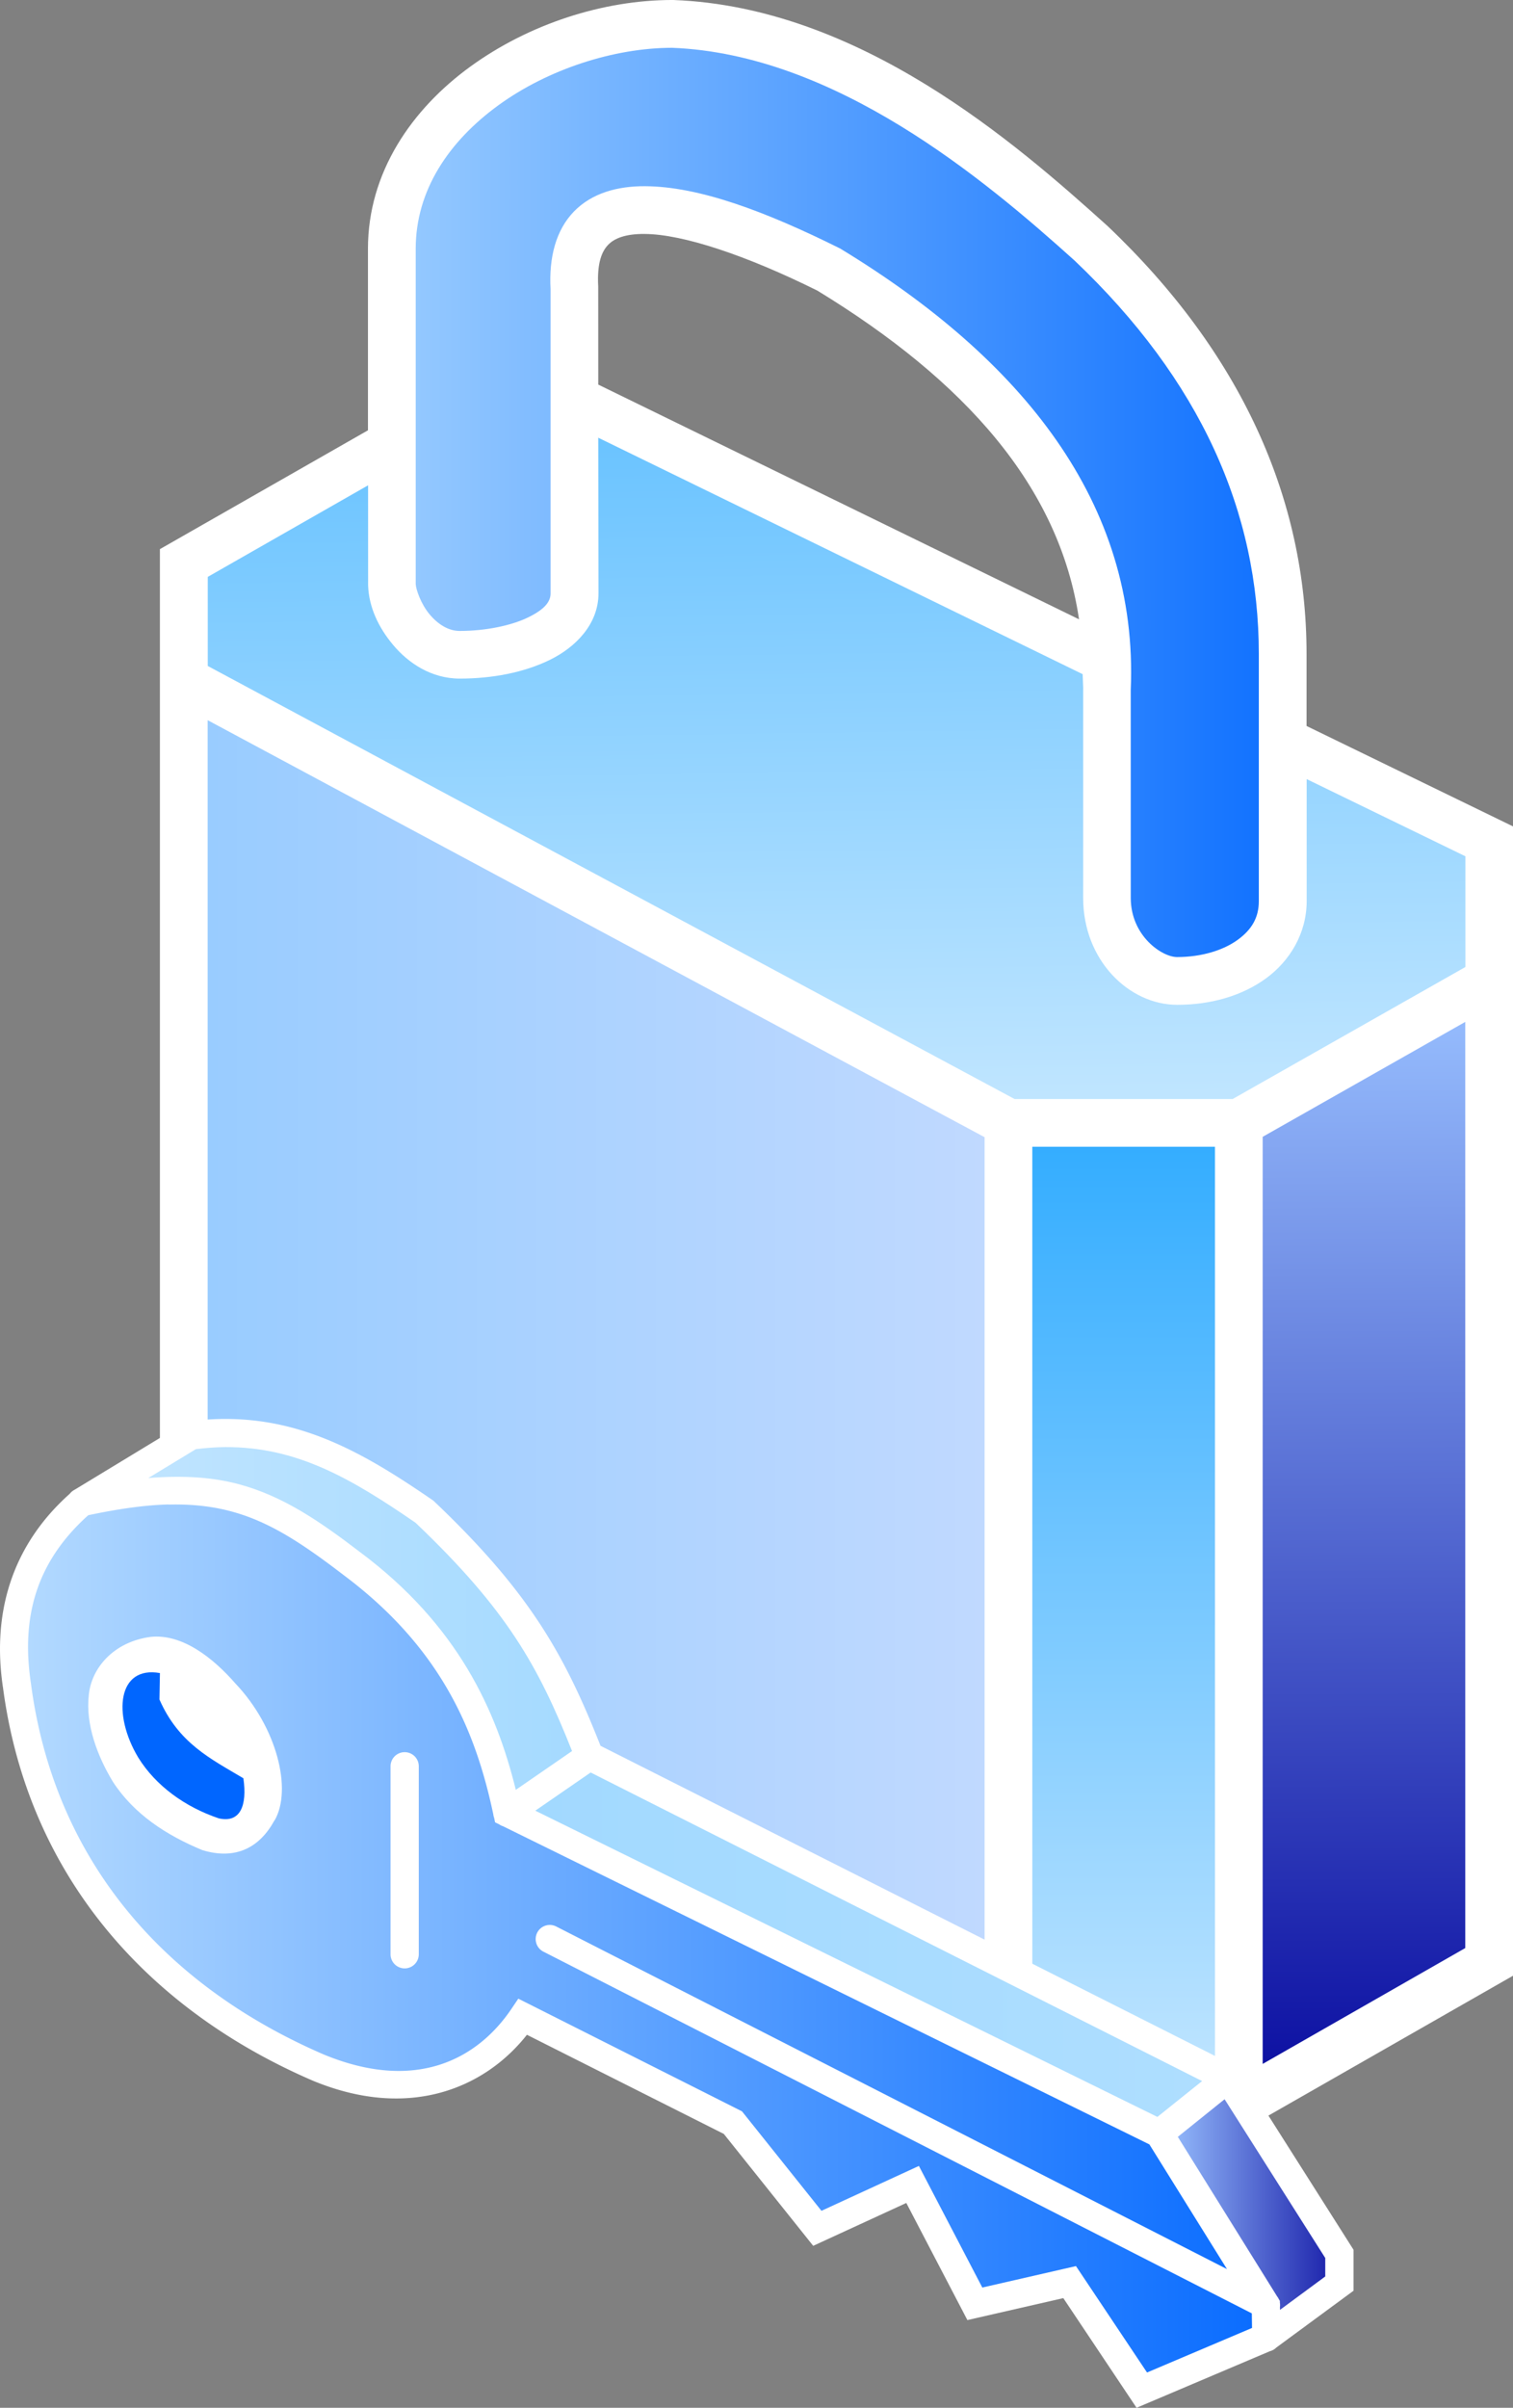 <svg xmlns="http://www.w3.org/2000/svg" xmlns:xlink="http://www.w3.org/1999/xlink" width="479.305" height="762.418" viewBox="0 0 126.816 201.723"><rect x="0" y="0" width="126.816" height="201.723" fill="#808080" stroke="none"/><style><![CDATA[.B{dominant-baseline:auto}]]></style><defs><linearGradient id="A" x1="68.816" y1="101.562" x2="139.486" y2="101.562" xlink:href="#J"><stop offset="0" stop-color="#93c8ff"/><stop offset="1" stop-color="#1373ff"/></linearGradient><linearGradient id="B" x1="102.432" y1="151.479" x2="101.676" y2="96.862" xlink:href="#J"><stop offset="0" stop-color="#bfe5ff"/><stop offset="1" stop-color="#6cc4ff"/></linearGradient><linearGradient id="C" x1="51.379" y1="176.139" x2="116.5" y2="176.139" xlink:href="#J"><stop offset="0" stop-color="#9cf"/><stop offset="1" stop-color="#c0d9ff"/></linearGradient><linearGradient id="D" x1="128.557" y1="234.459" x2="128.557" y2="155.347" xlink:href="#J"><stop offset="0" stop-color="#c0e5ff"/><stop offset="1" stop-color="#34adff"/></linearGradient><linearGradient id="E" x1="149.671" y1="232.054" x2="149.136" y2="145.458" xlink:href="#J"><stop offset="0" stop-color="#0e12a3"/><stop offset="1" stop-color="#94bafc"/></linearGradient><linearGradient id="F" x1="36.324" y1="221.88" x2="138.916" y2="221.88" xlink:href="#J"><stop offset="0" stop-color="#b2d9ff"/><stop offset="1" stop-color="#0b6dff"/></linearGradient><linearGradient id="G" x1="46.407" y1="195.062" x2="81.922" y2="195.062" xlink:href="#J"><stop offset="0" stop-color="#bfe4ff"/><stop offset="1" stop-color="#a5daff"/></linearGradient><linearGradient id="H" x1="78.843" y1="222.394" x2="134.733" y2="222.394" xlink:href="#J"><stop offset="0" stop-color="#a2d9ff"/><stop offset="1" stop-color="#aedeff"/></linearGradient><linearGradient id="I" x1="132.697" y1="244.159" x2="145.054" y2="244.159" xlink:href="#J"><stop offset="0" stop-color="#8fb4f8"/><stop offset="1" stop-color="#2129af"/></linearGradient><linearGradient id="J" gradientUnits="userSpaceOnUse"/></defs><g transform="translate(-33.975 -59.469)"><path d="M88 79.07c3.2.013 8.532 1.794 14.477 4.742 12.36 7.538 20.29 16.4 21.94 27.543L84.12 91.69l-.004-8.22c-.11-1.974.306-2.948.836-3.494s1.443-.915 3.05-.908zm2.338-19.602c-5.81 0-12.025 2.01-16.94 5.58s-8.582 8.87-8.582 15.262v15.21l-17.437 9.955v94.16l70.615 38.19h20.348l22.45-12.832v-96.29l-17.305-8.412v-6.04c0-12.978-5.48-25.223-16.693-35.86l-.04-.035c-7.626-6.87-20.708-18.3-36.342-18.887h-.037z" fill="#fff" class="B"/><path d="M90.303 63.473c13.692.535 26.194 11.03 33.736 17.822 10.583 10.046 15.447 21.094 15.447 32.96v20.715c0 1.37-.59 2.38-1.775 3.24s-3.002 1.44-5.078 1.44c-1.273 0-3.88-1.78-3.88-4.95l-.002-17.422c.673-15.686-9.157-27.74-24.277-36.94l-.072-.045-.076-.037c-6.22-3.092-11.78-5.17-16.307-5.187-2.264-.01-4.425.564-5.937 2.12s-2.108 3.848-1.96 6.506v-.11 25.6c0 .658-.442 1.303-1.854 1.996s-3.574 1.148-5.77 1.148c-.898 0-1.78-.516-2.512-1.387s-1.153-2.094-1.168-2.555V80.31c0-4.87 2.757-8.99 6.934-12.025 4.166-3.027 9.696-4.804 14.553-4.812z" fill="url(#A)" class="B"/><path d="M84.12 96.14l40.6 19.81.045 1.158-.002.043v17.55c0 5.22 3.842 8.95 7.88 8.95 2.796 0 5.406-.736 7.428-2.203s3.426-3.798 3.426-6.48v-10.227l13.305 6.467v9.275l-19.508 11.06h-18.28l-67.625-36.28V107.8l13.438-7.672.002 8.377c.056 1.78.835 3.496 2.105 5.006s3.193 2.81 5.572 2.81c2.71 0 5.36-.5 7.533-1.557s4.1-2.996 4.1-5.588z" fill="url(#B)" class="B"/><path d="M51.38 119.805l65.12 34.936v77.732l-65.12-35.22z" fill="url(#C)" class="B"/><path d="M156.79 145.082v77.592l-16.98 9.707V154.71z" fill="url(#E)" class="B"/><path d="M120.5 155.543h15.31v78.285H120.5z" fill="url(#D)" class="B"/><path d="M52.844 178.347c-.956.001-1.944.063-2.967.194l-.248.032-9.392 5.7a1.183 1.183 0 0 0-.411.337c-4.892 4.364-6.546 10.05-5.592 16.304 2.062 15.445 11.825 26.76 25.918 32.853l.016.008c8.194 3.402 14.52.55 17.973-3.835l16.503 8.307 7.492 9.375 7.803-3.592 5.12 9.812 8.04-1.84 6.14 9.188 11.165-4.736a1.183 1.183 0 0 0 .542-.305l6.478-4.765v-3.433l-9.41-14.83a1.183 1.183 0 0 0-.209-.328l-.07-.112-.125-.062a1.183 1.183 0 0 0-.321-.163l-52.98-26.725c-2.972-7.523-5.87-12.81-13.938-20.47l-.067-.065-.077-.053c-5.517-3.793-10.688-6.805-17.38-6.796z" fill="#fff" class="B"/><path d="M48.105 185.52c2.01-.05 3.72.156 5.3.585 3.155.857 5.873 2.643 9.343 5.3l.012.01c8.312 6.205 11.113 13.247 12.56 20.045a1.183 1.183 0 0 0 .072.303l.08.38.348.17a1.183 1.183 0 0 0 .324.159l54.17 26.653 6.503 10.446-56.21-28.697a1.183 1.183 0 1 0-1.076 2.107l59.368 30.3.017 1.22-8.8 3.733-5.956-8.915-7.85 1.797-5.316-10.188-8.166 3.76-6.66-8.333-18.75-9.44-.582.862c-2.77 4.098-7.9 7.06-15.745 3.806l-.002-.001c-13.49-5.834-22.565-16.368-24.513-31.007l-.002-.023c-.864-5.655.483-10.273 4.798-14.14 2.6-.55 4.816-.854 6.735-.902z" fill="url(#F)" class="B"/><g fill="#fff"><path d="M67.876 206.263a1.183 1.183 0 0 0-1.166 1.2v15.732a1.183 1.183 0 1 0 2.366 0v-15.732a1.183 1.183 0 0 0-1.2-1.2z" class="B"/><path d="M56.984 211.97c-1.25 2.3-3.26 3.345-6.048 2.5-3.025-1.253-5.738-3.016-7.5-5.73-1.282-2.116-2.307-4.787-2.016-7.273.206-2.2 2.024-4.44 5.178-4.862 2.627-.276 5.2 1.717 7.115 3.913 3.473 3.656 4.77 8.877 3.28 11.463z"/></g><path d="M47.38 199.637l-.04 2.214c1.61 3.657 4.25 4.945 7.036 6.6.33 2.3-.263 3.76-2.055 3.36-2.82-.945-5.294-2.726-6.76-5.1-2.18-3.636-1.712-7.706 1.818-7.075z" fill="#06f"/><path d="M52.862 180.706c6.004-.027 10.538 2.626 15.937 6.333 7.667 7.293 10.3 12.024 13.123 19.13l-4.714 3.25c-1.64-6.672-4.858-13.796-13.033-19.9h-.001c-3.53-2.703-6.528-4.712-10.148-5.696-2.24-.608-4.732-.756-7.62-.526l3.992-2.423c.848-.1 1.672-.164 2.463-.168z" fill="url(#G)" class="B"/><path d="M83.482 207.966l51.25 25.852-3.748 3.003-52.142-25.655z" fill="url(#H)" class="B"/><path d="M136.617 235.34l8.437 13.3v1.548l-3.794 2.8-.004-.246a1.183 1.183 0 0 0-.005-.352l-.002-.16-.092-.15-.002-.005a1.183 1.183 0 0 0-.14-.224l-8.318-13.36z" fill="url(#I)" class="B"/></g></svg>